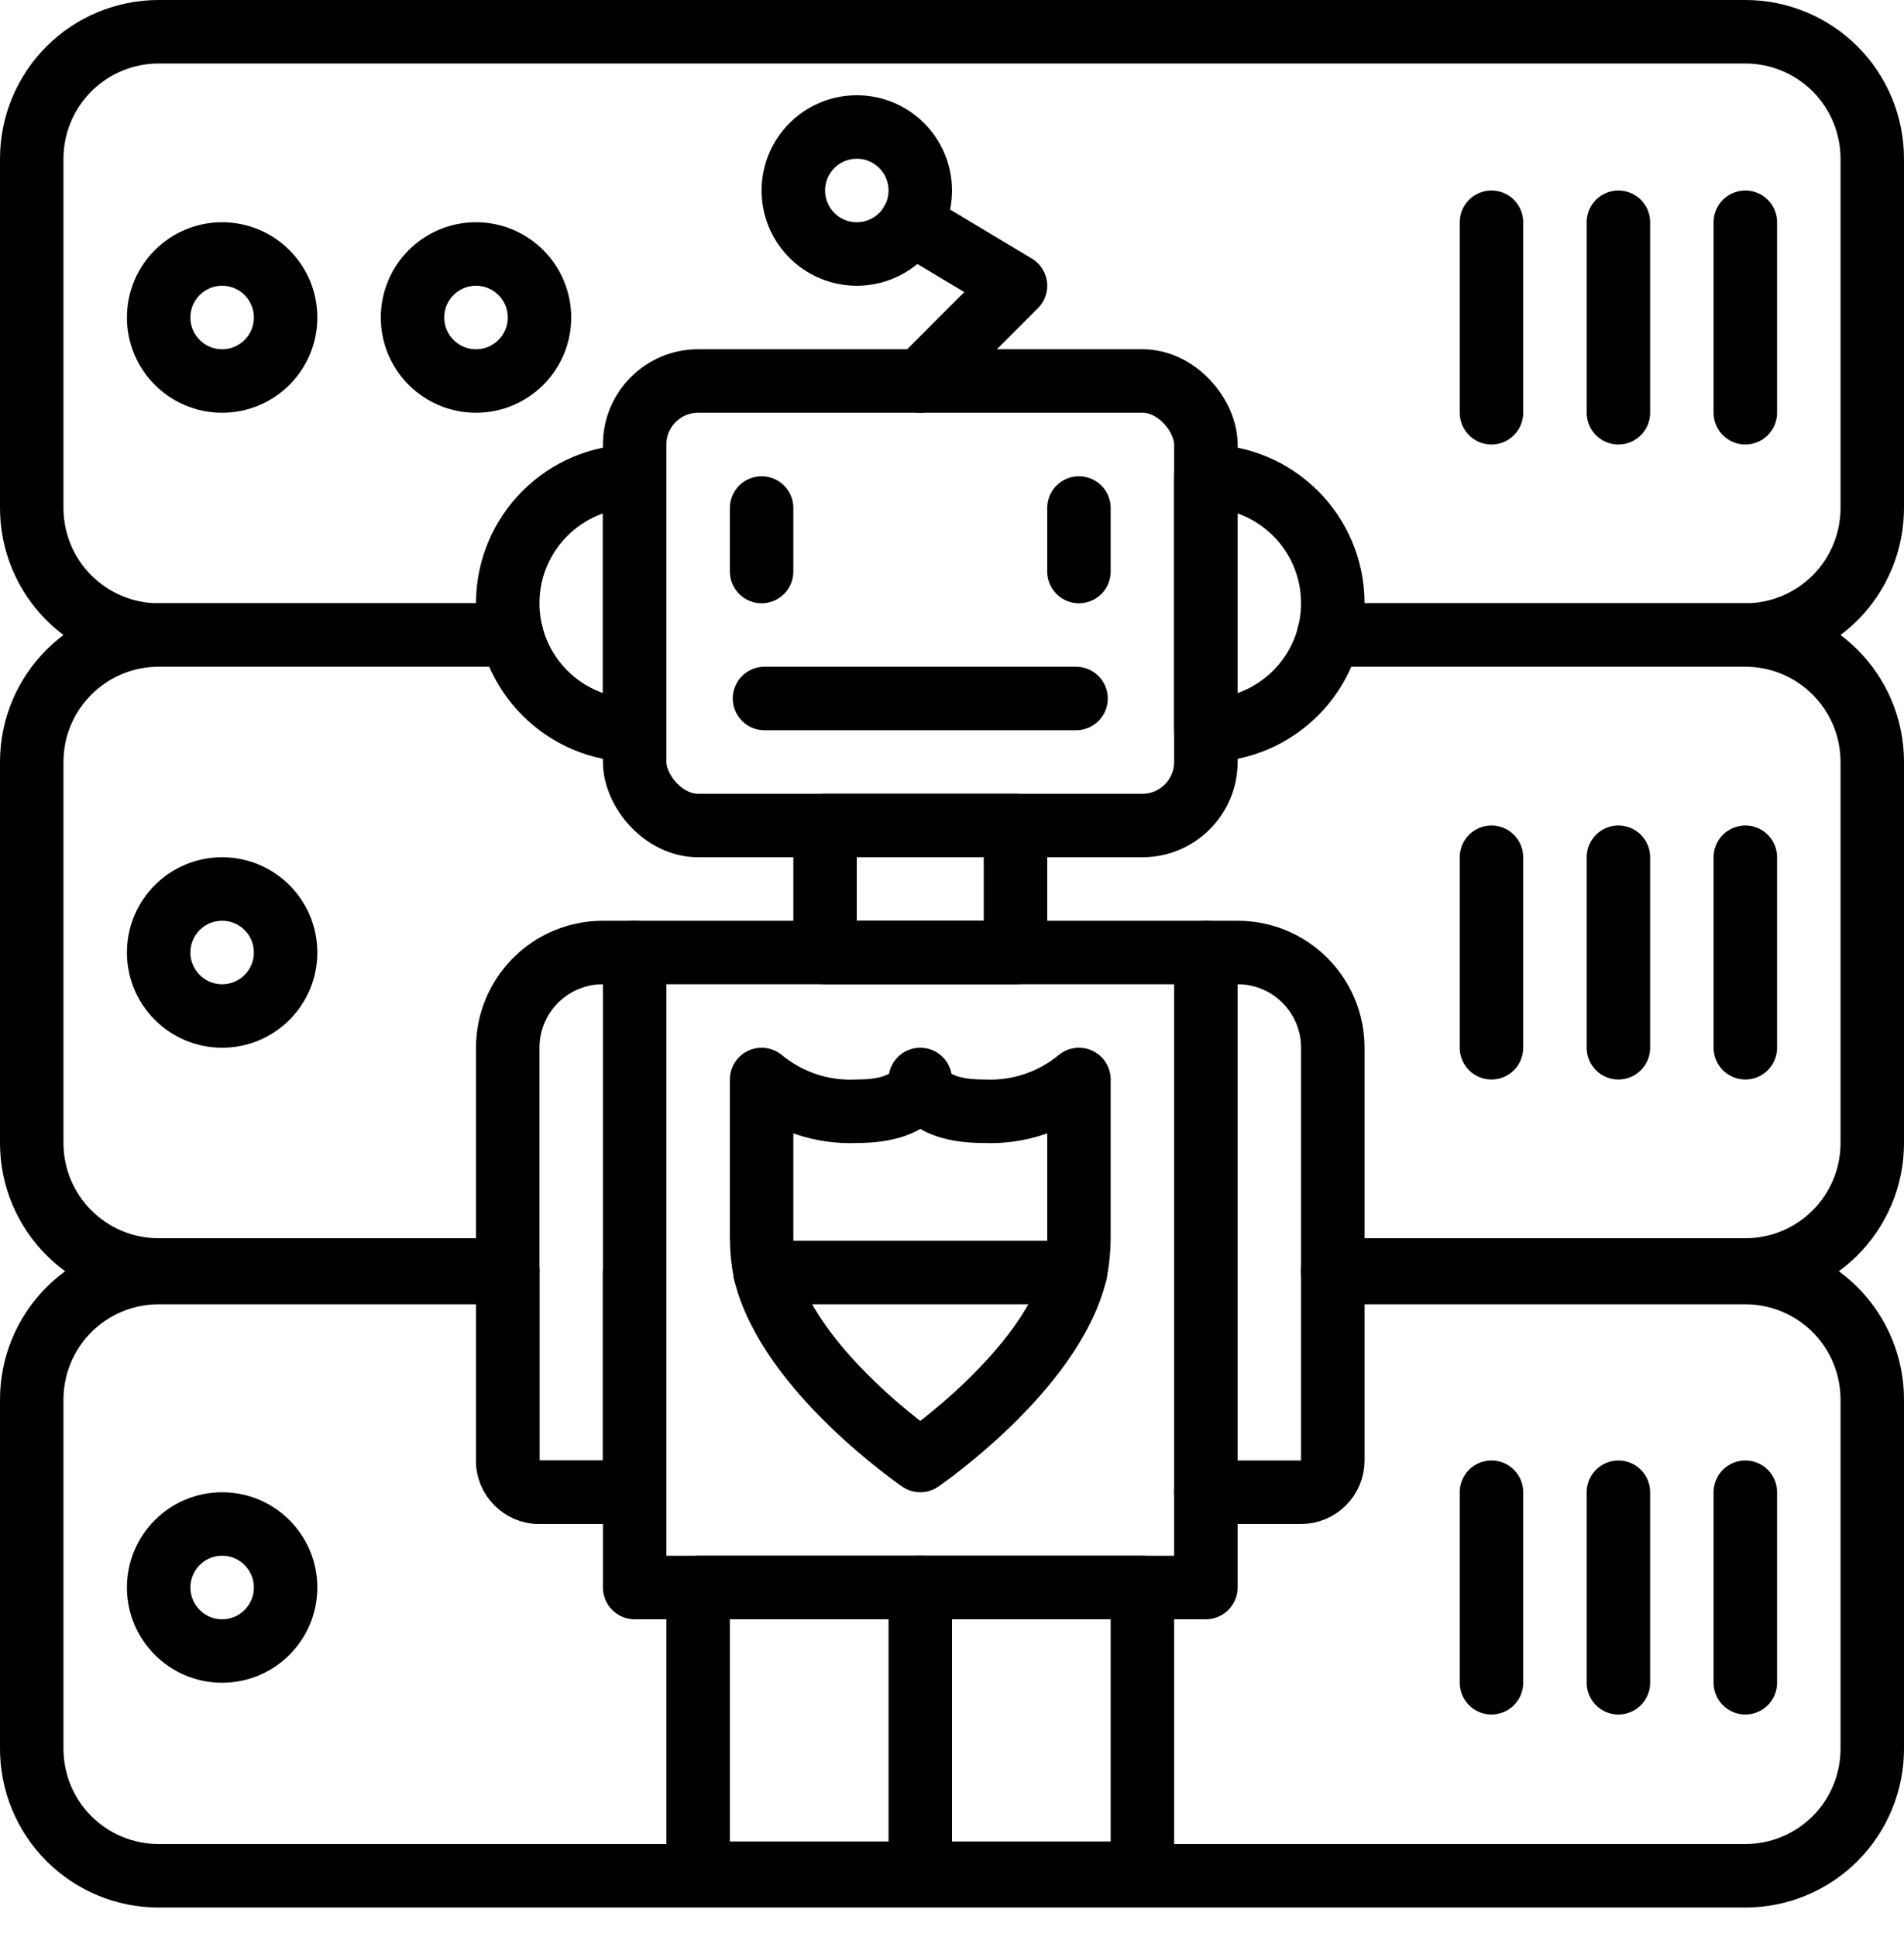 <?xml version="1.0" ?><svg height="61px" version="1.1" viewBox="0 0 60 61" width="60px" xmlns="http://www.w3.org/2000/svg" xmlns:xlink="http://www.w3.org/1999/xlink"><title/><desc/><defs/><g fill="none" fill-rule="evenodd" id="Page-1" stroke="none" stroke-linecap="round" stroke-linejoin="round" stroke-width="1"><g id="037---Secure-Data-Bot" stroke="#000000" stroke-width="2" transform="translate(1, 1)"><polyline id="Shape" points="23.091 21 28 21 32.909 21"/><circle cx="26" cy="5" id="Oval" r="2"/><polyline id="Shape" points="27.71 6.03 31 8 28 11"/><path d="M19,14 L19,22 C16.791,22 15,20.209 15,18 C15,15.791 16.791,14 19,14 Z" id="Shape"/><path d="M41,14 L41,22 C38.791,22 37,20.209 37,18 C37,15.791 38.791,14 41,14 Z" id="Shape" transform="translate(39, 18) rotate(-180) translate(-39, -18) "/><path d="M19,29 L19,49 L37,49 L37,29 L19,29 Z M32.89,39.08 C32.961,38.724 32.998,38.363 33,38 L33,33 C32.159,33.695 31.09,34.052 30,34 C28,34 28,33 28,33 C28,33 28,34 26,34 C24.91,34.052 23.841,33.695 23,33 L23,38 C23.002,38.363 23.039,38.724 23.11,39.08 L32.89,39.08 Z" id="Shape"/><path d="M23,15 L23,17" id="Shape"/><path d="M33,15 L33,17" id="Shape"/><path d="M32.89,39.08 C32.14,42.168 28,45 28,45 C28,45 23.86,42.168 23.11,39.08" id="Shape"/><path d="M15.13,19 L4,19 C2.939,19 1.921,18.579 1.171,17.829 C0.421,17.079 -0,16.061 -1.68018525e-15,15 L-1.68018525e-15,4 C-0,2.939 0.421,1.921 1.171,1.171 C1.921,0.421 2.939,-0 4,-1.52952675e-15 L54,-1.52952675e-15 C55.061,-0 56.079,0.421 56.829,1.171 C57.579,1.921 58,2.939 58,4 L58,15 C58,16.061 57.579,17.079 56.829,17.829 C56.079,18.579 55.061,19 54,19 L40.87,19" id="Shape"/><path d="M19,39.08 L19,46 L16,46 C15.448,45.998 15.002,45.552 15,45 L15,39.08 L4,39.08 C2.939,39.08 1.921,39.501 1.171,40.251 C0.421,41.001 -0,42.019 -1.68018525e-15,43.08 L-1.68018525e-15,54.08 C-0,55.141 0.421,56.159 1.171,56.909 C1.921,57.659 2.939,58.08 4,58.08 L54,58.08 C55.061,58.08 56.079,57.659 56.829,56.909 C57.579,56.159 58,55.141 58,54.08 L58,43.08 C58,42.019 57.579,41.001 56.829,40.251 C56.079,39.501 55.061,39.08 54,39.08 L41,39.08" id="Shape"/><path d="M15,19 L4,19 C1.791,19 2.22044605e-16,20.791 0,23 L0,35 C2.22044605e-16,37.209 1.791,39 4,39 L15,39" id="Shape"/><path d="M41,39 L54,39 C56.209,39 58,37.209 58,35 L58,23 C58,20.791 56.209,19 54,19 L41,19" id="Shape"/><path d="M54,6 L54,12" id="Shape"/><path d="M50,6 L50,12" id="Shape"/><path d="M46,6 L46,12" id="Shape"/><circle cx="6" cy="9" id="Oval" r="2"/><circle cx="14" cy="9" id="Oval" r="2"/><path d="M54,26 L54,32" id="Shape"/><path d="M50,26 L50,32" id="Shape"/><path d="M46,26 L46,32" id="Shape"/><circle cx="6" cy="29" id="Oval" r="2"/><path d="M54,46 L54,52" id="Shape"/><path d="M50,46 L50,52" id="Shape"/><path d="M46,46 L46,52" id="Shape"/><circle cx="6" cy="49" id="Oval" r="2"/><rect height="14" id="Rectangle-path" rx="2" width="18" x="19" y="11"/><path d="M19,29 L18,29 C17.204,28.999 16.44,29.315 15.878,29.878 C15.315,30.44 14.999,31.204 15,32 L15,45 C15.002,45.552 15.448,45.998 16,46 L19,46" id="Shape"/><path d="M37,29 L38,29 C39.657,29 41,30.343 41,32 L41,45 C41,45.552 40.552,46 40,46 L37,46" id="Shape"/><rect height="4" id="Rectangle-path" width="6" x="25" y="25"/><rect height="9" id="Rectangle-path" width="14" x="21" y="49"/><path d="M28,49 L28,58" id="Shape"/></g></g></svg>